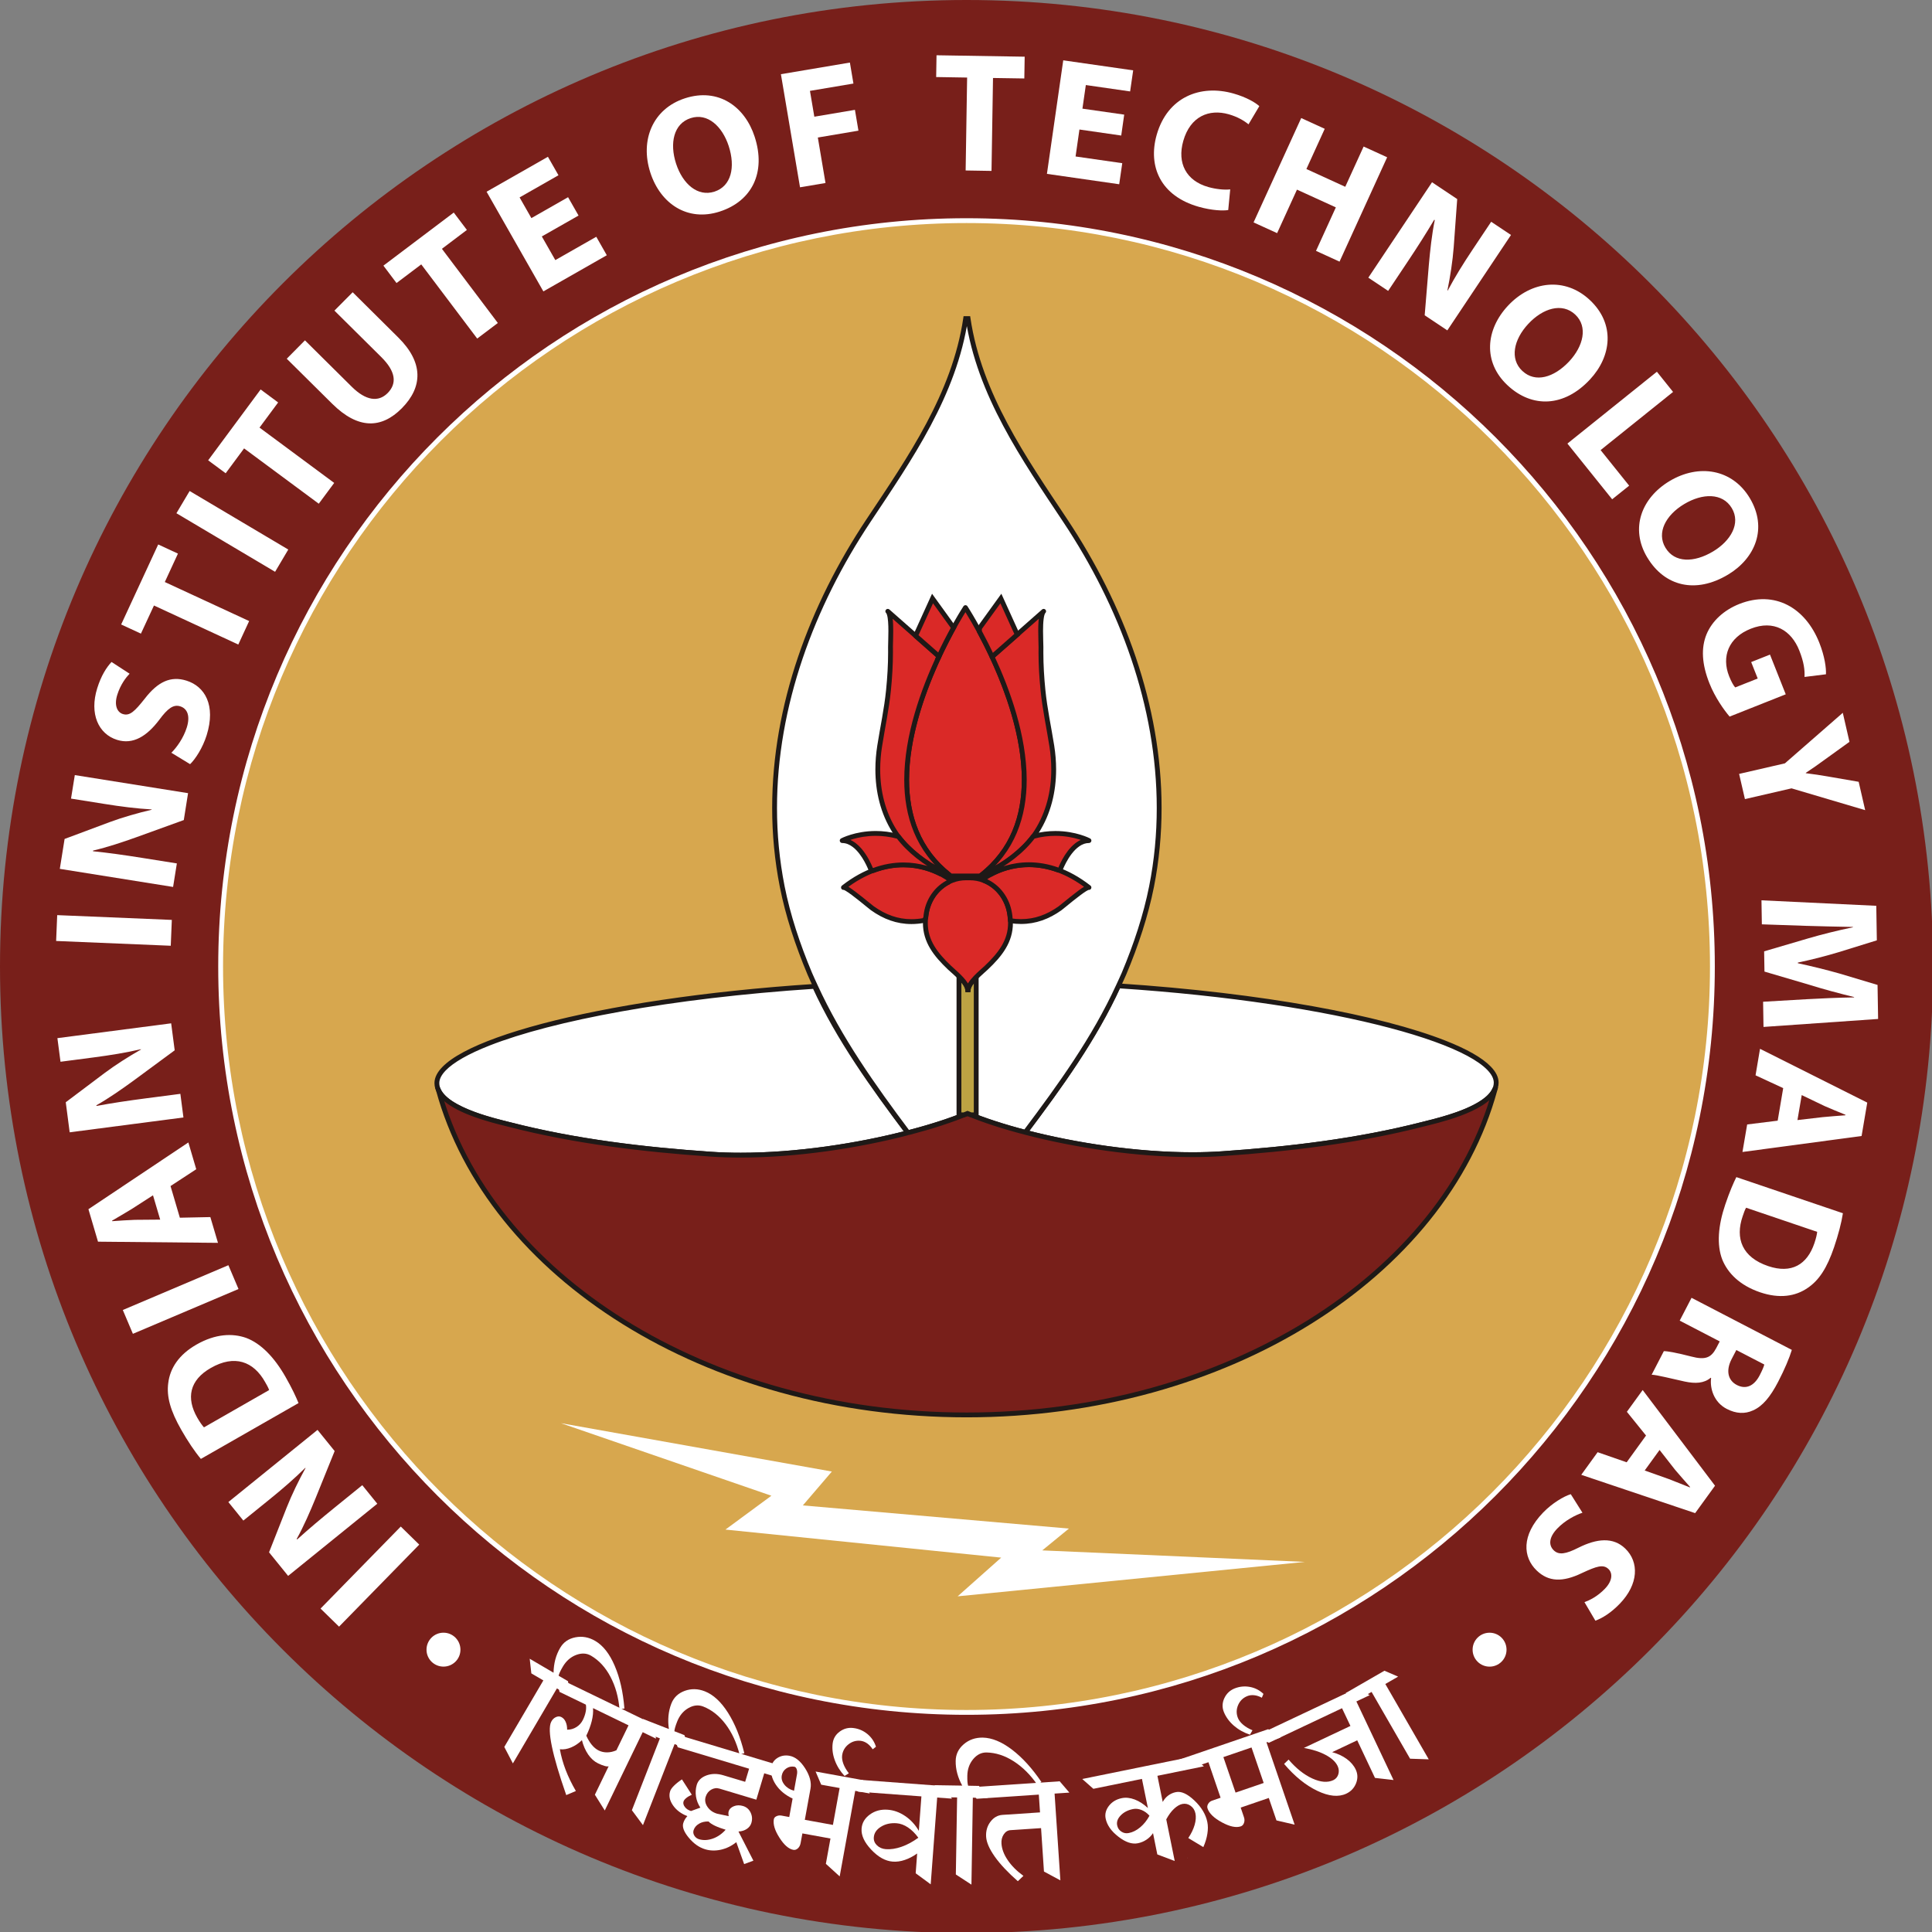 <?xml version="1.0" encoding="UTF-8"?>
<svg xmlns="http://www.w3.org/2000/svg" xmlns:xlink="http://www.w3.org/1999/xlink" width="297px" height="297px" viewBox="0 0 297 297" version="1.1">
<rect x="0" y="0" width="297" height="297" fill="#808080" stroke="none"/>
<g id="surface1">
<path style=" stroke:none;fill-rule:nonzero;fill:rgb(47.059%,12.157%,10.196%);fill-opacity:1;" d="M 297.164 148.582 C 297.164 230.637 230.637 297.164 148.578 297.164 C 66.52 297.164 0 230.637 0 148.582 C 0 66.52 66.52 0 148.578 0 C 230.637 0 297.164 66.52 297.164 148.578 "/>
<path style=" stroke:none;fill-rule:nonzero;fill:rgb(84.314%,65.49%,30.588%);fill-opacity:1;" d="M 263.242 148.582 C 263.242 211.906 211.906 263.242 148.582 263.242 C 85.258 263.242 33.922 211.906 33.922 148.582 C 33.922 85.258 85.258 33.918 148.582 33.918 C 211.906 33.918 263.242 85.258 263.242 148.582 "/>
<path style=" stroke:none;fill-rule:nonzero;fill:rgb(100%,100%,100%);fill-opacity:1;" d="M 263.242 148.582 L 262.871 148.582 C 262.871 180.141 250.078 208.715 229.398 229.398 C 208.715 250.078 180.141 262.871 148.582 262.871 C 117.02 262.871 88.449 250.078 67.766 229.398 C 47.082 208.715 34.293 180.141 34.289 148.582 C 34.293 117.02 47.082 88.449 67.766 67.766 C 88.449 47.082 117.02 34.289 148.582 34.289 C 180.141 34.289 208.715 47.082 229.398 67.766 C 250.078 88.449 262.871 117.016 262.871 148.582 L 263.613 148.582 C 263.613 85.051 212.113 33.547 148.582 33.547 C 85.051 33.547 33.547 85.051 33.547 148.582 C 33.547 212.113 85.051 263.613 148.582 263.613 C 212.113 263.613 263.613 212.113 263.613 148.582 L 263.242 148.582 "/>
<path style=" stroke:none;fill-rule:nonzero;fill:rgb(100%,100%,100%);fill-opacity:1;" d="M 49.277 247.281 L 61.609 234.672 L 64.449 237.449 L 52.121 250.059 L 49.277 247.281 "/>
<path style=" stroke:none;fill-rule:nonzero;fill:rgb(100%,100%,100%);fill-opacity:1;" d="M 58 231.164 L 44.293 242.258 L 41.359 238.633 L 44.082 231.723 C 44.867 229.738 45.934 227.562 46.965 225.684 L 46.934 225.641 C 45.27 227.289 43.473 228.852 41.398 230.527 L 37.41 233.754 L 35.105 230.906 L 48.812 219.812 L 51.445 223.066 L 48.527 230.277 C 47.703 232.293 46.695 234.625 45.613 236.574 L 45.68 236.656 C 47.43 235.07 49.328 233.469 51.566 231.656 L 55.691 228.312 L 58 231.164 "/>
<path style=" stroke:none;fill-rule:nonzero;fill:rgb(100%,100%,100%);fill-opacity:1;" d="M 30.879 224.273 C 29.922 223.133 28.859 221.539 27.875 219.816 C 26.199 216.883 25.586 214.707 25.863 212.617 C 26.137 210.348 27.473 208.262 30.199 206.699 C 33.129 205.023 35.758 204.934 37.844 205.672 C 40.102 206.52 42.156 208.633 43.871 211.629 C 44.898 213.422 45.523 214.781 45.891 215.691 L 30.879 224.273 M 41.371 213.691 C 41.27 213.359 40.988 212.859 40.75 212.449 C 38.969 209.281 36.062 208.199 32.406 210.293 C 29.109 212.176 28.609 214.93 30.324 217.934 C 30.754 218.68 31.117 219.168 31.355 219.422 L 41.371 213.691 "/>
<path style=" stroke:none;fill-rule:nonzero;fill:rgb(100%,100%,100%);fill-opacity:1;" d="M 18.879 201.383 L 35.109 194.496 L 36.664 198.156 L 20.43 205.043 L 18.879 201.383 "/>
<path style=" stroke:none;fill-rule:nonzero;fill:rgb(100%,100%,100%);fill-opacity:1;" d="M 27.648 187.195 L 32.336 187.098 L 33.508 191.059 L 15.066 190.879 L 13.594 185.887 L 28.957 175.625 L 30.168 179.742 L 26.215 182.328 L 27.648 187.195 M 23.52 183.75 L 20.246 185.859 C 19.32 186.434 18.129 187.109 17.223 187.652 L 17.25 187.727 C 18.316 187.652 19.68 187.555 20.734 187.52 L 24.625 187.488 L 23.52 183.75 "/>
<path style=" stroke:none;fill-rule:nonzero;fill:rgb(100%,100%,100%);fill-opacity:1;" d="M 28.195 171.785 L 10.711 174.066 L 10.109 169.445 L 16.043 164.98 C 17.754 163.699 19.797 162.406 21.664 161.344 L 21.66 161.293 C 19.383 161.824 17.031 162.207 14.383 162.555 L 9.301 163.219 L 8.824 159.59 L 26.312 157.312 L 26.855 161.461 L 20.594 166.074 C 18.836 167.359 16.758 168.816 14.816 169.914 L 14.832 170.016 C 17.148 169.582 19.605 169.211 22.461 168.84 L 27.727 168.152 L 28.199 171.785 "/>
<path style=" stroke:none;fill-rule:nonzero;fill:rgb(100%,100%,100%);fill-opacity:1;" d="M 8.793 140.68 L 26.414 141.414 L 26.25 145.387 L 8.629 144.652 L 8.793 140.68 "/>
<path style=" stroke:none;fill-rule:nonzero;fill:rgb(100%,100%,100%);fill-opacity:1;" d="M 26.609 136.348 L 9.195 133.566 L 9.93 128.969 L 16.887 126.371 C 18.883 125.629 21.219 124.969 23.309 124.48 L 23.32 124.43 C 20.984 124.297 18.621 124 15.984 123.574 L 10.918 122.766 L 11.5 119.152 L 28.91 121.93 L 28.254 126.066 L 20.941 128.711 C 18.891 129.445 16.48 130.254 14.309 130.754 L 14.293 130.859 C 16.641 131.098 19.102 131.441 21.941 131.895 L 27.188 132.73 L 26.609 136.348 "/>
<path style=" stroke:none;fill-rule:nonzero;fill:rgb(100%,100%,100%);fill-opacity:1;" d="M 26.344 115.719 C 27.18 114.887 28.207 113.453 28.715 111.832 C 29.262 110.082 28.824 108.934 27.703 108.582 C 26.68 108.258 25.805 108.863 24.473 110.668 C 22.598 113.148 20.473 114.512 18 113.738 C 15.129 112.84 13.715 109.734 14.949 105.793 C 15.551 103.867 16.355 102.613 17.145 101.762 L 19.922 103.566 C 19.395 104.113 18.539 105.191 18.027 106.809 C 17.512 108.461 18.039 109.5 18.883 109.766 C 19.961 110.105 20.723 109.328 22.258 107.398 C 24.289 104.766 26.27 103.879 28.668 104.633 C 31.488 105.516 33.211 108.41 31.766 113.031 C 31.164 114.953 30.043 116.688 29.223 117.473 L 26.344 115.719 "/>
<path style=" stroke:none;fill-rule:nonzero;fill:rgb(100%,100%,100%);fill-opacity:1;" d="M 23.668 93.082 L 21.664 97.406 L 18.625 96 L 24.32 83.699 L 27.355 85.105 L 25.336 89.473 L 38.301 95.473 L 36.633 99.082 L 23.668 93.082 "/>
<path style=" stroke:none;fill-rule:nonzero;fill:rgb(100%,100%,100%);fill-opacity:1;" d="M 29.152 75.48 L 44.316 84.48 L 42.289 87.902 L 27.121 78.898 L 29.152 75.48 "/>
<path style=" stroke:none;fill-rule:nonzero;fill:rgb(100%,100%,100%);fill-opacity:1;" d="M 37.523 68.93 L 34.691 72.754 L 32 70.762 L 40.066 59.871 L 42.758 61.867 L 39.895 65.734 L 51.375 74.238 L 49.004 77.434 L 37.523 68.93 "/>
<path style=" stroke:none;fill-rule:nonzero;fill:rgb(100%,100%,100%);fill-opacity:1;" d="M 46.879 52.32 L 54.074 59.453 C 56.246 61.605 58.172 61.855 59.59 60.426 C 61.062 58.941 60.836 57.09 58.602 54.879 L 51.41 47.75 L 54.215 44.926 L 61.234 51.891 C 65.102 55.719 65.012 59.492 61.766 62.766 C 58.633 65.922 55.047 66.016 51.07 62.07 L 44.082 55.148 L 46.879 52.32 "/>
<path style=" stroke:none;fill-rule:nonzero;fill:rgb(100%,100%,100%);fill-opacity:1;" d="M 64.758 40.645 L 60.957 43.512 L 58.941 40.836 L 69.754 32.676 L 71.773 35.348 L 67.934 38.25 L 76.531 49.652 L 73.359 52.047 L 64.758 40.645 "/>
<path style=" stroke:none;fill-rule:nonzero;fill:rgb(100%,100%,100%);fill-opacity:1;" d="M 88.938 33.137 L 83.293 36.348 L 85.367 39.984 L 91.664 36.398 L 93.281 39.238 L 83.531 44.797 L 74.801 29.473 L 84.23 24.102 L 85.852 26.941 L 79.875 30.348 L 81.688 33.531 L 87.328 30.316 L 88.938 33.137 "/>
<path style=" stroke:none;fill-rule:nonzero;fill:rgb(100%,100%,100%);fill-opacity:1;" d="M 110.648 32.52 C 105.691 34.129 101.535 31.328 99.98 26.551 C 98.348 21.523 100.363 16.715 105.289 15.113 C 110.438 13.441 114.504 16.383 116.008 21.012 C 117.805 26.535 115.57 30.922 110.668 32.512 L 110.648 32.52 M 109.84 29.457 C 112.402 28.621 113.086 25.727 112.02 22.445 C 111.039 19.434 108.781 17.309 106.168 18.16 C 103.551 19.004 102.914 22.023 103.93 25.156 C 104.961 28.316 107.277 30.285 109.816 29.461 L 109.836 29.457 L 109.84 29.457 "/>
<path style=" stroke:none;fill-rule:nonzero;fill:rgb(100%,100%,100%);fill-opacity:1;" d="M 120.047 11.406 L 130.652 9.617 L 131.195 12.844 L 124.512 13.969 L 125.184 17.941 L 131.426 16.887 L 131.965 20.086 L 125.723 21.141 L 126.902 28.133 L 122.984 28.793 L 120.047 11.406 "/>
<path style=" stroke:none;fill-rule:nonzero;fill:rgb(100%,100%,100%);fill-opacity:1;" d="M 148.672 11.922 L 143.914 11.844 L 143.969 8.496 L 157.52 8.715 L 157.465 12.062 L 152.652 11.988 L 152.422 26.273 L 148.445 26.207 L 148.672 11.922 "/>
<path style=" stroke:none;fill-rule:nonzero;fill:rgb(100%,100%,100%);fill-opacity:1;" d="M 172.363 20.836 L 165.938 19.91 L 165.344 24.055 L 172.52 25.086 L 172.051 28.324 L 160.941 26.727 L 163.449 9.273 L 174.199 10.816 L 173.73 14.055 L 166.922 13.074 L 166.398 16.703 L 172.82 17.621 L 172.363 20.836 "/>
<path style=" stroke:none;fill-rule:nonzero;fill:rgb(100%,100%,100%);fill-opacity:1;" d="M 188.812 32.289 C 188.043 32.422 186.316 32.367 184.277 31.789 C 178.414 30.125 176.438 25.59 177.812 20.734 C 179.461 14.945 184.496 12.918 189.629 14.379 C 191.617 14.945 193.016 15.777 193.59 16.32 L 191.93 19.113 C 191.266 18.57 190.27 17.961 188.887 17.566 C 185.871 16.711 182.98 17.871 181.898 21.676 C 180.934 25.074 182.34 27.785 185.738 28.75 C 186.922 29.086 188.246 29.219 189.117 29.113 L 188.812 32.289 "/>
<path style=" stroke:none;fill-rule:nonzero;fill:rgb(100%,100%,100%);fill-opacity:1;" d="M 203.648 19.801 L 200.828 25.984 L 206.801 28.715 L 209.625 22.527 L 213.242 24.176 L 205.922 40.219 L 202.305 38.566 L 205.355 31.879 L 199.379 29.152 L 196.328 35.84 L 192.707 34.191 L 200.031 18.148 L 203.648 19.801 "/>
<path style=" stroke:none;fill-rule:nonzero;fill:rgb(100%,100%,100%);fill-opacity:1;" d="M 210.348 42.684 L 220.141 28.016 L 224.012 30.602 L 223.473 38.012 C 223.309 40.137 222.938 42.531 222.508 44.637 L 222.555 44.668 C 223.652 42.598 224.906 40.574 226.387 38.355 L 229.234 34.09 L 232.281 36.121 L 222.492 50.789 L 219.012 48.469 L 219.652 40.715 C 219.844 38.547 220.113 36.02 220.562 33.836 L 220.477 33.781 C 219.277 35.809 217.941 37.91 216.344 40.301 L 213.395 44.719 L 210.348 42.684 "/>
<path style=" stroke:none;fill-rule:nonzero;fill:rgb(100%,100%,100%);fill-opacity:1;" d="M 231.746 59.227 C 227.941 55.672 228.379 50.676 231.809 47.004 C 235.414 43.141 240.594 42.574 244.387 46.109 C 248.344 49.805 247.734 54.789 244.414 58.344 C 240.453 62.59 235.535 62.758 231.766 59.246 L 231.75 59.227 M 234.043 57.039 C 236.012 58.875 238.867 58.07 241.23 55.551 C 243.387 53.234 244.156 50.23 242.148 48.352 C 240.141 46.48 237.191 47.375 234.941 49.785 C 232.672 52.215 232.07 55.195 234.02 57.02 L 234.043 57.039 "/>
<path style=" stroke:none;fill-rule:nonzero;fill:rgb(100%,100%,100%);fill-opacity:1;" d="M 254.707 57.145 L 257.195 60.25 L 246.055 69.191 L 250.445 74.66 L 247.832 76.754 L 240.953 68.188 L 254.707 57.145 "/>
<path style=" stroke:none;fill-rule:nonzero;fill:rgb(100%,100%,100%);fill-opacity:1;" d="M 253.223 85.691 C 250.547 81.227 252.344 76.547 256.645 73.961 C 261.18 71.242 266.316 72.121 268.984 76.562 C 271.773 81.207 269.82 85.828 265.648 88.332 C 260.668 91.324 255.895 90.133 253.242 85.715 L 253.223 85.691 M 256.035 84.215 C 257.422 86.527 260.391 86.543 263.355 84.766 C 266.066 83.137 267.633 80.457 266.219 78.105 C 264.805 75.746 261.719 75.797 258.895 77.496 C 256.047 79.203 254.645 81.906 256.02 84.195 L 256.031 84.219 L 256.035 84.215 "/>
<path style=" stroke:none;fill-rule:nonzero;fill:rgb(100%,100%,100%);fill-opacity:1;" d="M 265.887 110.16 C 265.043 109.172 263.648 107.223 262.789 105.055 C 261.598 102.062 261.492 99.602 262.332 97.523 C 263.18 95.473 264.988 93.793 267.395 92.84 C 272.852 90.699 277.539 93.43 279.676 98.801 C 280.516 100.918 280.746 102.711 280.699 103.656 L 277.402 104.066 C 277.457 103.004 277.312 101.793 276.598 99.996 C 275.375 96.906 272.688 95.242 269.137 96.652 C 265.73 98.004 264.609 100.926 265.816 103.965 C 266.145 104.793 266.512 105.434 266.75 105.676 L 270.207 104.305 L 269.203 101.777 L 272.094 100.629 L 274.516 106.734 L 265.887 110.16 "/>
<path style=" stroke:none;fill-rule:nonzero;fill:rgb(100%,100%,100%);fill-opacity:1;" d="M 267.352 118.969 L 274.387 117.348 L 283.285 109.578 L 284.312 114.039 L 280.582 116.727 C 279.457 117.547 278.629 118.141 277.598 118.809 L 277.609 118.863 C 278.77 118.996 279.852 119.172 281.199 119.402 L 285.727 120.184 L 286.727 124.543 L 275.406 121.191 L 268.242 122.844 L 267.348 118.969 "/>
<path style=" stroke:none;fill-rule:nonzero;fill:rgb(100%,100%,100%);fill-opacity:1;" d="M 277.781 153.602 C 279.898 153.488 282.434 153.363 285.023 153.328 L 285.023 153.273 C 282.766 152.73 280.242 152.043 278.164 151.395 L 271.246 149.359 L 271.195 146.246 L 277.969 144.254 C 280.055 143.645 282.527 143.027 284.848 142.547 L 284.848 142.496 C 282.469 142.453 279.746 142.395 277.543 142.324 L 270.844 142.094 L 270.785 138.402 L 288.434 139.246 L 288.52 144.555 L 282.637 146.379 C 280.629 146.984 278.441 147.543 276.379 147.973 L 276.379 148.074 C 278.43 148.512 280.738 149.078 282.742 149.648 L 288.629 151.41 L 288.715 156.641 L 271.098 157.867 L 271.035 153.996 L 277.781 153.602 "/>
<path style=" stroke:none;fill-rule:nonzero;fill:rgb(100%,100%,100%);fill-opacity:1;" d="M 274.125 167.273 L 269.875 165.305 L 270.562 161.23 L 287.047 169.5 L 286.176 174.633 L 267.863 177.09 L 268.586 172.859 L 273.277 172.277 L 274.125 167.273 M 276.316 172.184 L 280.191 171.734 C 281.27 171.621 282.637 171.535 283.688 171.449 L 283.699 171.371 C 282.707 170.965 281.441 170.457 280.48 170.027 L 276.973 168.344 L 276.316 172.184 "/>
<path style=" stroke:none;fill-rule:nonzero;fill:rgb(100%,100%,100%);fill-opacity:1;" d="M 283.305 186.508 C 283.082 187.977 282.59 189.828 281.953 191.711 C 280.867 194.91 279.641 196.812 277.887 197.988 C 276.012 199.289 273.559 199.668 270.586 198.664 C 267.391 197.578 265.582 195.664 264.754 193.617 C 263.891 191.363 264.113 188.422 265.223 185.156 C 265.887 183.195 266.488 181.824 266.922 180.953 L 283.305 186.508 M 268.422 185.66 C 268.238 185.957 268.051 186.504 267.902 186.949 C 266.707 190.387 267.824 193.281 271.816 194.633 C 275.41 195.848 277.809 194.395 278.918 191.125 C 279.195 190.309 279.316 189.715 279.348 189.367 L 268.422 185.66 "/>
<path style=" stroke:none;fill-rule:nonzero;fill:rgb(100%,100%,100%);fill-opacity:1;" d="M 275.453 207.516 C 275.074 208.758 274.344 210.504 273.355 212.406 C 272.148 214.734 270.957 216.176 269.477 216.82 C 268.238 217.387 266.879 217.332 265.441 216.582 C 263.465 215.562 262.832 213.43 263.043 211.832 L 262.977 211.797 C 261.969 212.656 260.629 212.73 258.984 212.379 C 256.941 211.934 254.66 211.344 253.902 211.332 L 255.777 207.707 C 256.34 207.703 257.824 207.973 259.98 208.531 C 262.184 209.113 263.043 208.703 263.824 207.254 L 264.367 206.211 L 258.215 203.016 L 260.035 199.508 L 275.453 207.516 M 266.922 207.535 L 266.195 208.93 C 265.285 210.691 265.625 212.195 266.996 212.91 C 268.41 213.641 269.66 213.055 270.508 211.426 C 270.949 210.566 271.156 210.055 271.219 209.762 L 266.922 207.535 "/>
<path style=" stroke:none;fill-rule:nonzero;fill:rgb(100%,100%,100%);fill-opacity:1;" d="M 253.039 220.68 L 250.094 217.031 L 252.523 213.684 L 263.645 228.395 L 260.59 232.609 L 243.082 226.719 L 245.598 223.242 L 250.062 224.793 L 253.039 220.68 M 252.832 226.055 L 256.508 227.359 C 257.523 227.742 258.789 228.27 259.77 228.652 L 259.812 228.59 C 259.105 227.785 258.199 226.77 257.52 225.965 L 255.121 222.898 L 252.832 226.055 "/>
<path style=" stroke:none;fill-rule:nonzero;fill:rgb(100%,100%,100%);fill-opacity:1;" d="M 243.266 232.547 C 242.137 232.918 240.578 233.746 239.402 234.969 C 238.133 236.285 238.008 237.512 238.855 238.328 C 239.625 239.074 240.68 238.922 242.676 237.91 C 245.465 236.52 247.973 236.25 249.84 238.051 C 252.008 240.137 251.887 243.543 249.016 246.52 C 247.621 247.969 246.34 248.734 245.254 249.145 L 243.574 246.293 C 244.293 246.035 245.539 245.457 246.715 244.234 C 247.918 242.988 247.914 241.824 247.27 241.207 C 246.461 240.426 245.434 240.777 243.195 241.816 C 240.203 243.266 238.035 243.172 236.23 241.43 C 234.098 239.379 233.852 236.016 237.211 232.527 C 238.605 231.082 240.383 230.027 241.469 229.695 L 243.266 232.547 "/>
<path style=" stroke:none;fill-rule:nonzero;fill:rgb(100%,100%,100%);fill-opacity:1;" d="M 231.594 253.602 C 231.594 255.039 230.43 256.207 228.988 256.207 C 227.543 256.207 226.379 255.039 226.379 253.602 C 226.379 252.16 227.543 250.992 228.988 250.992 C 230.43 250.992 231.594 252.16 231.594 253.602 "/>
<path style=" stroke:none;fill-rule:nonzero;fill:rgb(100%,100%,100%);fill-opacity:1;" d="M 70.781 253.602 C 70.781 255.039 69.617 256.203 68.176 256.203 C 66.734 256.203 65.566 255.039 65.566 253.602 C 65.566 252.16 66.734 250.988 68.176 250.988 C 69.617 250.988 70.781 252.16 70.781 253.602 "/>
<path style=" stroke:none;fill-rule:nonzero;fill:rgb(100%,100%,100%);fill-opacity:1;" d="M 86.23 218.781 L 127.879 226.215 L 123.418 231.422 L 164.32 234.984 L 160.223 238.336 L 200.59 240.105 L 147.215 245.398 L 153.91 239.449 L 111.52 235.137 L 118.582 229.934 L 86.23 218.781 "/>
<path style=" stroke:none;fill-rule:nonzero;fill:rgb(100%,100%,100%);fill-opacity:1;" d="M 81.43 254.992 L 85.094 257.141 C 85.105 256.441 85.195 255.773 85.363 255.125 C 85.531 254.488 85.781 253.887 86.109 253.324 C 86.621 252.445 87.402 251.906 88.453 251.699 C 89.504 251.496 90.52 251.676 91.504 252.254 C 92.711 252.961 93.711 254.234 94.496 256.078 C 95.289 257.914 95.785 260.105 95.988 262.648 L 95.234 262.738 C 95.074 260.879 94.613 259.227 93.848 257.777 C 93.086 256.328 92.09 255.246 90.863 254.527 C 90.18 254.129 89.414 254.09 88.562 254.41 C 87.711 254.734 87.031 255.34 86.52 256.211 C 86.148 256.84 85.938 257.301 85.875 257.605 L 87.32 258.445 L 87.586 260.707 L 85.613 259.551 L 78.844 271.082 L 77.523 268.551 L 83.527 258.324 L 81.68 257.242 L 81.43 254.992 "/>
<path style=" stroke:none;fill-rule:nonzero;fill:rgb(100%,100%,100%);fill-opacity:1;" d="M 91.449 275.895 L 93.562 271.527 C 93.41 271.566 93.199 271.551 92.922 271.465 C 92.648 271.391 92.316 271.258 91.934 271.074 C 91.355 270.793 90.852 270.34 90.422 269.719 C 89.996 269.094 89.672 268.359 89.457 267.512 C 88.945 268.008 88.391 268.379 87.793 268.629 C 87.195 268.879 86.621 268.973 86.066 268.906 C 86.438 271.02 87.262 273.16 88.527 275.324 L 87.047 275.953 C 84.879 269.734 84.105 265.988 84.723 264.711 C 84.891 264.363 85.125 264.121 85.434 263.977 C 85.738 263.832 86.02 263.82 86.277 263.949 C 86.566 264.09 86.793 264.328 86.949 264.676 C 87.109 265.023 87.188 265.434 87.184 265.902 C 87.703 265.906 88.176 265.77 88.613 265.496 C 89.051 265.223 89.383 264.848 89.617 264.375 C 89.82 263.953 89.961 263.547 90.035 263.156 C 90.117 262.762 90.125 262.395 90.066 262.051 L 86.008 260.086 L 85.566 257.852 L 100.418 265.047 L 100.852 267.281 L 98.801 266.281 L 92.969 278.32 L 91.449 275.898 M 90.969 264.57 C 90.789 265.289 90.512 266.039 90.129 266.824 C 90.375 267.375 90.664 267.844 90.988 268.242 C 91.316 268.633 91.668 268.922 92.047 269.105 C 92.445 269.301 92.887 269.395 93.359 269.387 C 93.832 269.379 94.297 269.27 94.758 269.066 L 96.621 265.23 L 91.164 262.582 C 91.211 263.191 91.145 263.852 90.969 264.57 "/>
<path style=" stroke:none;fill-rule:nonzero;fill:rgb(100%,100%,100%);fill-opacity:1;" d="M 98.84 264.246 L 102.828 265.801 C 102.723 265.117 102.703 264.438 102.762 263.781 C 102.824 263.125 102.969 262.492 103.203 261.891 C 103.57 260.953 104.254 260.297 105.258 259.93 C 106.258 259.566 107.289 259.586 108.348 260 C 109.652 260.512 110.84 261.605 111.91 263.289 C 112.98 264.977 113.82 267.051 114.422 269.516 L 113.695 269.719 C 113.242 267.922 112.531 266.367 111.547 265.062 C 110.566 263.762 109.418 262.852 108.098 262.336 C 107.359 262.051 106.602 262.129 105.816 262.582 C 105.031 263.035 104.457 263.73 104.09 264.672 C 103.824 265.348 103.688 265.836 103.672 266.137 L 105.219 266.738 L 105.828 268.945 L 103.703 268.113 L 98.84 280.574 L 97.137 278.277 L 101.445 267.238 L 99.441 266.453 L 98.84 264.246 "/>
<path style=" stroke:none;fill-rule:nonzero;fill:rgb(100%,100%,100%);fill-opacity:1;" d="M 119.316 271.238 L 120.098 273.383 L 117.484 272.602 L 116.266 276.66 L 110.602 274.957 C 110.156 274.824 109.727 274.883 109.316 275.125 C 108.902 275.371 108.625 275.742 108.477 276.223 C 108.32 276.746 108.414 277.262 108.758 277.766 C 109.102 278.273 109.594 278.621 110.234 278.812 L 112.02 279.191 C 111.992 279.059 111.984 278.926 111.977 278.797 C 111.973 278.668 111.984 278.559 112.016 278.465 C 112.125 278.09 112.398 277.828 112.824 277.66 C 113.258 277.488 113.723 277.484 114.227 277.633 C 114.754 277.793 115.137 278.121 115.387 278.633 C 115.633 279.145 115.676 279.676 115.504 280.242 C 115.395 280.609 115.16 280.914 114.805 281.156 C 114.441 281.398 114.02 281.527 113.523 281.551 L 115.816 286.035 L 114.395 286.559 L 113.188 283.191 C 112.465 283.777 111.676 284.156 110.824 284.348 C 109.969 284.535 109.168 284.512 108.41 284.285 C 107.48 284.008 106.641 283.414 105.895 282.52 C 105.141 281.617 104.852 280.867 105.035 280.266 C 105.098 280.055 105.184 279.859 105.293 279.68 C 105.398 279.5 105.523 279.34 105.668 279.188 C 104.703 278.82 103.965 278.262 103.457 277.527 C 102.949 276.793 102.797 276.074 103.012 275.375 C 103.086 275.125 103.285 274.836 103.602 274.52 C 103.918 274.203 104.328 273.875 104.832 273.539 L 106.348 275.898 C 106.004 276.051 105.719 276.219 105.492 276.406 C 105.266 276.59 105.129 276.77 105.074 276.945 C 104.992 277.215 105.066 277.5 105.285 277.781 C 105.5 278.074 105.82 278.277 106.227 278.402 L 107.664 277.883 C 107.312 277.352 107.09 276.781 106.992 276.172 C 106.902 275.562 106.938 274.965 107.109 274.383 C 107.316 273.703 107.82 273.219 108.613 272.926 C 109.41 272.637 110.273 272.629 111.203 272.91 L 114.551 273.914 L 115.156 271.898 L 104.184 268.602 L 103.402 266.449 L 119.312 271.234 M 106.738 282.184 C 106.902 282.457 107.145 282.641 107.469 282.742 C 108.133 282.934 108.832 282.902 109.574 282.641 C 110.312 282.383 110.977 281.926 111.551 281.277 C 110.211 280.875 109.336 280.453 108.922 280.012 C 108.359 279.992 107.863 280.109 107.441 280.363 C 107.023 280.613 106.75 280.949 106.617 281.371 C 106.539 281.645 106.574 281.918 106.738 282.184 "/>
<path style=" stroke:none;fill-rule:nonzero;fill:rgb(100%,100%,100%);fill-opacity:1;" d="M 125.379 272.332 L 132.691 273.66 L 133.707 275.707 L 131.469 275.301 L 129.082 288.453 L 126.957 286.52 L 127.664 282.629 L 123.348 281.844 L 123.074 283.34 C 123.012 283.68 122.867 283.945 122.652 284.145 C 122.43 284.34 122.203 284.414 121.961 284.371 C 121.246 284.246 120.527 283.617 119.82 282.5 C 119.105 281.383 118.82 280.438 118.961 279.66 C 119 279.461 119.129 279.309 119.367 279.199 C 119.602 279.086 119.855 279.055 120.137 279.105 L 121.328 279.324 L 121.844 276.488 C 120.711 275.949 119.84 275.227 119.242 274.316 C 118.641 273.398 118.422 272.492 118.59 271.57 C 118.695 270.992 119.02 270.543 119.559 270.215 C 120.098 269.895 120.699 269.789 121.355 269.91 C 122.25 270.07 123.059 270.719 123.777 271.848 C 124.492 272.977 124.766 274.016 124.594 274.973 L 123.723 279.754 L 128.043 280.539 L 129.074 274.867 L 126.242 274.355 L 125.379 272.332 M 120.586 274.355 C 120.941 274.801 121.434 275.113 122.062 275.289 L 122.52 272.746 C 122.57 272.473 122.555 272.215 122.477 271.98 C 122.395 271.754 122.273 271.621 122.113 271.594 C 121.66 271.512 121.242 271.602 120.867 271.863 C 120.492 272.125 120.266 272.484 120.18 272.938 C 120.09 273.441 120.227 273.91 120.586 274.355 "/>
<path style=" stroke:none;fill-rule:nonzero;fill:rgb(100%,100%,100%);fill-opacity:1;" d="M 129.082 266.195 C 129.715 265.73 130.418 265.543 131.203 265.645 C 132.004 265.746 132.719 266.051 133.344 266.566 C 133.973 267.086 134.414 267.738 134.66 268.52 L 134.156 268.914 C 133.914 268.539 133.633 268.242 133.316 268.012 C 133 267.789 132.672 267.66 132.332 267.613 C 131.633 267.527 130.996 267.707 130.438 268.145 C 129.871 268.59 129.547 269.16 129.457 269.863 C 129.41 270.25 129.477 270.676 129.648 271.148 C 129.824 271.617 130.105 272.105 130.488 272.602 L 129.828 273.012 C 129.148 272.273 128.645 271.465 128.328 270.586 C 128.004 269.711 127.898 268.848 128.004 268.004 C 128.098 267.258 128.457 266.656 129.082 266.195 "/>
<path style=" stroke:none;fill-rule:nonzero;fill:rgb(100%,100%,100%);fill-opacity:1;" d="M 145.113 274.574 L 146.34 276.5 L 144.07 276.332 L 143.074 289.672 L 140.766 287.973 L 140.992 284.93 C 140.371 285.375 139.738 285.703 139.09 285.922 C 138.445 286.141 137.828 286.227 137.242 286.18 C 136.113 286.098 135.016 285.488 133.941 284.352 C 132.867 283.215 132.371 282.133 132.449 281.102 C 132.512 280.234 132.934 279.512 133.719 278.941 C 134.504 278.367 135.422 278.125 136.469 278.203 C 137.398 278.27 138.285 278.594 139.137 279.164 C 139.984 279.734 140.691 280.496 141.25 281.453 L 141.645 276.152 L 131.926 275.43 L 130.699 273.5 L 145.113 274.574 M 134.812 283.68 C 135.172 284.027 135.625 284.223 136.172 284.266 C 136.918 284.324 137.723 284.199 138.59 283.898 C 139.453 283.598 140.312 283.133 141.172 282.508 C 140.695 281.848 140.164 281.32 139.586 280.93 C 139.004 280.543 138.422 280.328 137.836 280.281 C 136.91 280.215 136.105 280.395 135.426 280.82 C 134.742 281.246 134.375 281.789 134.328 282.457 C 134.293 282.922 134.453 283.324 134.812 283.68 "/>
<path style=" stroke:none;fill-rule:nonzero;fill:rgb(100%,100%,100%);fill-opacity:1;" d="M 143.648 274.43 L 147.922 274.496 C 147.582 273.887 147.328 273.262 147.156 272.621 C 146.984 271.98 146.902 271.34 146.914 270.691 C 146.93 269.68 147.344 268.828 148.156 268.133 C 148.965 267.441 149.941 267.102 151.078 267.117 C 152.48 267.145 153.973 267.754 155.566 268.965 C 157.156 270.176 158.664 271.832 160.094 273.938 L 159.477 274.383 C 158.426 272.852 157.211 271.645 155.844 270.762 C 154.465 269.879 153.074 269.43 151.648 269.402 C 150.863 269.395 150.18 269.734 149.598 270.434 C 149.016 271.137 148.719 271.984 148.703 272.996 C 148.691 273.723 148.73 274.23 148.828 274.512 L 150.492 274.543 L 151.836 276.395 L 149.551 276.352 L 149.336 289.719 L 146.938 288.156 L 147.133 276.312 L 144.977 276.281 L 143.648 274.43 "/>
<path style=" stroke:none;fill-rule:nonzero;fill:rgb(100%,100%,100%);fill-opacity:1;" d="M 162.902 273.832 L 164.391 275.57 L 162.117 275.723 L 163.008 289.062 L 160.484 287.703 L 160.039 281.031 L 155.34 281.344 C 154.91 281.371 154.566 281.594 154.301 281.992 C 154.031 282.398 153.914 282.871 153.953 283.418 C 154.008 284.246 154.332 285.098 154.918 285.957 C 155.5 286.82 156.305 287.629 157.328 288.371 L 156.469 289.191 C 154.965 287.871 153.785 286.621 152.941 285.441 C 152.102 284.254 151.648 283.227 151.594 282.363 C 151.539 281.492 151.754 280.727 152.25 280.062 C 152.742 279.402 153.363 279.047 154.113 278.996 L 159.879 278.613 L 159.695 275.879 L 150.137 276.52 L 148.656 274.785 L 162.902 273.832 "/>
<path style=" stroke:none;fill-rule:nonzero;fill:rgb(100%,100%,100%);fill-opacity:1;" d="M 183.363 270.023 L 185.066 271.531 L 177.926 272.988 L 178.742 277.008 C 178.957 276.613 179.234 276.281 179.59 276.016 C 179.938 275.758 180.332 275.582 180.773 275.496 C 181.586 275.328 182.535 275.758 183.621 276.793 C 184.703 277.824 185.363 278.926 185.598 280.098 C 185.711 280.637 185.711 281.234 185.605 281.898 C 185.5 282.562 185.297 283.246 184.984 283.949 L 182.672 282.555 C 183.137 281.863 183.457 281.191 183.648 280.531 C 183.836 279.875 183.879 279.285 183.77 278.77 C 183.668 278.273 183.426 277.887 183.031 277.602 C 182.645 277.32 182.219 277.227 181.762 277.316 C 181.34 277.402 180.914 277.652 180.48 278.062 C 180.043 278.469 179.648 279.012 179.285 279.684 L 180.586 286.086 L 177.91 285.074 L 177.25 281.801 C 176.977 282.211 176.641 282.543 176.238 282.809 C 175.836 283.078 175.402 283.258 174.926 283.355 C 174.031 283.539 173.031 283.207 171.93 282.352 C 170.828 281.504 170.176 280.57 169.969 279.559 C 169.824 278.867 170 278.211 170.48 277.594 C 170.969 276.98 171.613 276.594 172.434 276.426 C 173.066 276.293 173.738 276.367 174.441 276.633 C 175.152 276.906 175.82 277.344 176.461 277.941 L 175.547 273.465 L 168.078 274.988 L 166.371 273.48 L 183.359 270.023 M 172.387 281.57 C 172.73 281.801 173.109 281.871 173.531 281.785 C 174.145 281.664 174.727 281.371 175.281 280.902 C 175.84 280.438 176.312 279.848 176.703 279.125 C 176.352 278.723 175.949 278.43 175.488 278.246 C 175.023 278.062 174.59 278.012 174.172 278.102 C 173.398 278.258 172.77 278.574 172.293 279.066 C 171.812 279.559 171.629 280.066 171.738 280.602 C 171.824 281.02 172.035 281.34 172.387 281.57 "/>
<path style=" stroke:none;fill-rule:nonzero;fill:rgb(100%,100%,100%);fill-opacity:1;" d="M 182.477 285.59 L 182.504 285.586 L 182.516 285.617 L 182.484 285.617 L 182.477 285.59 "/>
<path style=" stroke:none;fill-rule:nonzero;fill:rgb(100%,100%,100%);fill-opacity:1;" d="M 194.957 265.82 L 196.84 267.113 L 194.691 267.844 L 199.02 280.496 L 196.227 279.848 L 195.047 276.395 L 190.727 277.875 L 191.215 279.312 C 191.332 279.637 191.34 279.938 191.238 280.223 C 191.145 280.5 190.977 280.676 190.75 280.758 C 190.02 281.008 189.047 280.801 187.84 280.145 C 186.625 279.488 185.891 278.777 185.633 278.012 C 185.551 277.781 185.582 277.543 185.727 277.301 C 185.867 277.059 186.074 276.895 186.344 276.805 L 187.637 276.359 L 185.77 270.898 L 182.746 271.938 L 180.859 270.645 L 194.957 265.82 M 189.938 275.57 L 194.262 274.09 L 192.391 268.633 L 188.066 270.113 L 189.938 275.57 "/>
<path style=" stroke:none;fill-rule:nonzero;fill:rgb(100%,100%,100%);fill-opacity:1;" d="M 188.211 261.062 C 188.535 260.355 189.066 259.852 189.801 259.555 C 190.551 259.258 191.332 259.18 192.133 259.324 C 192.93 259.469 193.629 259.828 194.227 260.395 L 193.977 260.988 C 193.586 260.77 193.195 260.645 192.809 260.602 C 192.418 260.562 192.062 260.605 191.742 260.734 C 191.082 261 190.613 261.461 190.328 262.121 C 190.047 262.785 190.039 263.441 190.301 264.102 C 190.449 264.457 190.711 264.801 191.094 265.129 C 191.473 265.457 191.957 265.742 192.539 265.988 L 192.152 266.668 C 191.199 266.352 190.375 265.887 189.668 265.273 C 188.969 264.66 188.457 263.965 188.137 263.172 C 187.859 262.477 187.883 261.773 188.207 261.062 "/>
<path style=" stroke:none;fill-rule:nonzero;fill:rgb(100%,100%,100%);fill-opacity:1;" d="M 208.555 259.535 L 210.566 260.586 L 208.512 261.559 L 214.223 273.637 L 211.371 273.312 L 208.641 267.531 L 204.789 269.355 C 205.637 269.582 206.379 269.926 207.016 270.391 C 207.648 270.859 208.117 271.402 208.41 272.023 C 208.73 272.703 208.75 273.402 208.465 274.133 C 208.176 274.859 207.676 275.395 206.965 275.73 C 205.77 276.293 204.281 276.148 202.504 275.297 C 200.719 274.445 199.016 273.066 197.402 271.16 L 198.09 270.496 C 199.238 271.84 200.453 272.809 201.73 273.398 C 203.008 273.98 204.086 274.07 204.969 273.656 C 205.352 273.469 205.609 273.172 205.738 272.75 C 205.863 272.328 205.824 271.91 205.629 271.484 C 205.324 270.844 204.715 270.277 203.797 269.785 C 202.883 269.293 201.766 268.938 200.445 268.703 L 207.598 265.324 L 206.305 262.598 L 195.059 267.914 L 193.043 266.859 L 208.555 259.535 "/>
<path style=" stroke:none;fill-rule:nonzero;fill:rgb(100%,100%,100%);fill-opacity:1;" d="M 212.824 256.836 L 214.93 257.742 L 212.961 258.875 L 219.637 270.457 L 216.766 270.359 L 210.848 260.094 L 208.973 261.172 L 206.867 260.27 L 212.824 256.836 "/>
<path style=" stroke:none;fill-rule:nonzero;fill:rgb(100%,100%,100%);fill-opacity:1;" d="M 171.938 151.547 C 168.203 159.699 162.996 166.898 157.609 174.066 C 166.773 176.461 178.387 178.016 187.934 177.352 C 198.23 176.637 208.672 175.402 218.695 172.836 C 221.039 172.234 230.004 170.277 230.004 166.43 C 230.004 160.629 205.941 153.789 171.938 151.547 M 67.156 166.504 C 67.156 170.352 76.121 172.312 78.465 172.91 C 88.492 175.477 98.93 176.715 109.23 177.426 C 118.777 178.09 130.387 176.535 139.551 174.141 C 134.168 166.973 128.961 159.773 125.227 151.625 C 91.223 153.867 67.156 160.703 67.156 166.504 "/>
<path style=" stroke:none;fill-rule:nonzero;fill:rgb(11.765%,9.804%,9.02%);fill-opacity:1;" d="M 171.938 151.547 L 171.598 151.395 C 167.887 159.5 162.695 166.676 157.312 173.844 L 156.98 174.285 L 157.516 174.426 C 165.27 176.449 174.75 177.875 183.289 177.875 C 184.883 177.875 186.445 177.828 187.957 177.719 C 198.27 177.008 208.734 175.77 218.789 173.195 C 219.949 172.898 222.801 172.254 225.367 171.191 C 226.656 170.66 227.883 170.027 228.805 169.254 C 229.727 168.488 230.375 167.547 230.375 166.43 C 230.375 165.57 229.934 164.742 229.168 163.957 C 227.832 162.582 225.465 161.254 222.184 159.965 C 212.355 156.098 194.305 152.656 171.961 151.18 L 171.703 151.164 L 171.598 151.395 L 171.938 151.547 L 171.91 151.922 C 188.895 153.039 203.395 155.309 213.629 158.016 C 218.746 159.367 222.793 160.828 225.539 162.297 C 226.91 163.031 227.953 163.77 228.637 164.473 C 229.324 165.184 229.633 165.836 229.633 166.43 C 229.633 167.238 229.164 167.984 228.328 168.684 C 227.082 169.73 225.086 170.582 223.188 171.207 C 221.285 171.836 219.492 172.25 218.605 172.477 C 208.613 175.035 198.191 176.27 187.906 176.98 C 186.414 177.082 184.867 177.133 183.289 177.133 C 174.836 177.133 165.395 175.715 157.703 173.707 L 157.609 174.066 L 157.906 174.289 C 163.293 167.117 168.52 159.898 172.273 151.703 L 171.938 151.547 L 171.91 151.922 Z M 67.156 166.504 L 66.789 166.504 C 66.789 167.621 67.438 168.562 68.355 169.328 C 69.746 170.488 71.805 171.344 73.742 171.988 C 75.68 172.629 77.508 173.051 78.375 173.27 C 88.43 175.848 98.895 177.082 109.203 177.797 C 110.719 177.902 112.277 177.949 113.871 177.949 C 122.41 177.949 131.895 176.527 139.648 174.5 L 140.184 174.359 L 139.852 173.918 C 134.469 166.754 129.277 159.574 125.566 151.473 L 125.457 151.238 L 125.203 151.258 C 108.18 152.375 93.645 154.645 83.344 157.371 C 78.195 158.734 74.102 160.207 71.277 161.719 C 69.859 162.477 68.758 163.246 67.992 164.035 C 67.23 164.816 66.789 165.648 66.789 166.504 L 67.531 166.504 C 67.531 165.914 67.84 165.258 68.523 164.551 C 69.719 163.312 72.023 161.996 75.25 160.73 C 84.945 156.918 102.965 153.465 125.25 151.996 L 125.227 151.625 L 124.887 151.781 C 128.645 159.973 133.871 167.191 139.258 174.367 L 139.551 174.141 L 139.461 173.781 C 131.766 175.793 122.328 177.211 113.871 177.207 C 112.293 177.207 110.75 177.16 109.258 177.055 C 98.969 176.344 88.551 175.109 78.559 172.551 C 77.379 172.25 74.574 171.613 72.078 170.582 C 70.832 170.07 69.664 169.457 68.832 168.762 C 68 168.059 67.531 167.312 67.531 166.504 L 67.156 166.504 "/>
<path style=" stroke:none;fill-rule:nonzero;fill:rgb(100%,100%,100%);fill-opacity:1;" d="M 139.566 174.105 C 134.219 166.977 129.047 159.68 125.332 151.562 C 125.051 150.938 124.75 150.316 124.484 149.684 C 122.617 145.246 121.117 140.699 120.25 136.301 C 116.332 116.527 122.574 96.461 133.512 80.027 C 139.898 70.426 146.707 60.652 148.449 48.98 L 148.824 48.98 C 150.559 60.652 157.367 70.426 163.754 80.027 C 174.691 96.461 180.934 116.527 177.023 136.301 C 176.148 140.699 174.648 145.246 172.781 149.684 C 172.516 150.316 172.219 150.93 171.938 151.547 C 168.203 159.699 162.996 166.898 157.609 174.066 C 154.25 173.191 151.207 172.199 148.73 171.164 C 146.25 172.203 143.203 173.191 139.832 174.07 L 139.566 174.102 "/>
<path style=" stroke:none;fill-rule:nonzero;fill:rgb(11.765%,9.804%,9.02%);fill-opacity:1;" d="M 139.566 174.105 L 139.859 173.879 C 134.52 166.758 129.367 159.484 125.672 151.41 C 125.383 150.777 125.09 150.16 124.828 149.543 C 122.969 145.117 121.477 140.598 120.613 136.23 C 119.82 132.219 119.445 128.199 119.445 124.199 C 119.445 108.582 125.145 93.266 133.82 80.234 C 140.203 70.637 147.055 60.816 148.812 49.031 L 148.449 48.98 L 148.449 49.352 L 148.824 49.352 L 148.824 48.98 L 148.453 49.031 C 150.211 60.816 157.066 70.637 163.445 80.234 C 172.121 93.266 177.824 108.59 177.824 124.203 C 177.824 128.203 177.453 132.223 176.656 136.23 C 175.789 140.598 174.301 145.117 172.441 149.543 C 172.176 150.16 171.883 150.77 171.598 151.395 C 167.887 159.5 162.695 166.676 157.312 173.844 L 157.609 174.066 L 157.703 173.707 C 154.355 172.836 151.324 171.848 148.875 170.82 L 148.73 170.762 L 148.586 170.82 C 146.129 171.852 143.094 172.836 139.742 173.707 L 139.832 174.07 L 139.789 173.703 L 139.52 173.734 L 139.191 173.773 L 139.191 174.105 L 139.566 174.105 L 139.859 173.879 L 139.566 174.105 L 139.938 174.105 L 139.938 174.102 L 139.566 174.102 L 139.609 174.473 L 139.879 174.441 L 139.902 174.438 L 139.93 174.43 C 143.309 173.547 146.371 172.555 148.875 171.508 L 148.73 171.164 L 148.586 171.508 C 151.086 172.555 154.141 173.547 157.516 174.426 L 157.758 174.488 L 157.906 174.289 C 163.293 167.117 168.52 159.898 172.273 151.703 C 172.555 151.086 172.852 150.469 173.125 149.828 C 175 145.371 176.504 140.805 177.387 136.371 C 178.191 132.316 178.566 128.25 178.566 124.203 C 178.566 108.406 172.801 92.953 164.066 79.82 C 157.672 70.215 150.906 60.48 149.188 48.926 L 149.141 48.605 L 148.125 48.605 L 148.078 48.926 C 146.363 60.48 139.598 70.215 133.203 79.82 C 124.461 92.953 118.703 108.398 118.703 124.199 C 118.703 128.242 119.082 132.312 119.887 136.371 C 120.762 140.805 122.27 145.371 124.141 149.828 C 124.414 150.473 124.715 151.098 124.992 151.719 C 128.727 159.879 133.918 167.191 139.266 174.328 L 139.938 175.219 L 139.938 174.105 L 139.566 174.105 "/>
<path style=" stroke:none;fill-rule:nonzero;fill:rgb(47.059%,12.157%,10.196%);fill-opacity:1;" d="M 139.551 174.141 C 130.387 176.535 118.777 178.09 109.23 177.426 C 98.93 176.715 88.492 175.477 78.465 172.91 C 76.344 172.371 68.805 170.711 67.391 167.551 C 75.164 196.07 108.562 217.512 148.602 217.512 C 188.629 217.512 222.035 196.07 229.805 167.555 L 229.73 167.555 C 228.227 170.664 220.797 172.301 218.695 172.836 C 208.672 175.402 198.23 176.637 187.934 177.352 C 178.387 178.016 166.773 176.461 157.609 174.066 C 154.25 173.191 151.207 172.199 148.73 171.164 C 146.25 172.203 143.199 173.191 139.832 174.07 L 139.566 174.102 L 139.551 174.141 "/>
<path style=" stroke:none;fill-rule:nonzero;fill:rgb(11.765%,9.804%,9.02%);fill-opacity:1;" d="M 139.461 173.781 C 131.766 175.793 122.328 177.211 113.871 177.207 C 112.293 177.207 110.75 177.16 109.258 177.055 C 98.969 176.344 88.551 175.109 78.559 172.551 C 77.488 172.277 75.094 171.734 72.797 170.867 C 71.648 170.434 70.527 169.922 69.621 169.336 C 68.715 168.75 68.035 168.09 67.73 167.398 L 67.633 167.18 L 66.902 167.18 L 67.031 167.648 C 74.883 196.387 108.441 217.879 148.602 217.883 C 188.758 217.879 222.32 196.387 230.164 167.652 L 230.293 167.184 L 229.5 167.184 L 229.398 167.395 C 229.07 168.074 228.379 168.727 227.473 169.301 C 226.105 170.172 224.281 170.871 222.605 171.395 C 220.926 171.918 219.398 172.273 218.605 172.477 C 208.613 175.035 198.191 176.27 187.906 176.98 C 186.414 177.082 184.867 177.133 183.289 177.133 C 174.836 177.133 165.395 175.715 157.703 173.707 C 154.355 172.836 151.324 171.848 148.875 170.82 L 148.73 170.762 L 148.586 170.82 C 146.129 171.852 143.094 172.836 139.742 173.707 L 139.832 174.07 L 139.789 173.703 L 139.52 173.734 L 139.609 174.473 L 139.879 174.441 L 139.902 174.438 L 139.93 174.43 C 143.309 173.547 146.371 172.555 148.875 171.508 L 148.73 171.164 L 148.586 171.508 C 151.086 172.555 154.141 173.547 157.516 174.426 C 165.27 176.449 174.75 177.875 183.289 177.875 C 184.883 177.875 186.445 177.828 187.957 177.719 C 198.27 177.008 208.734 175.77 218.789 173.195 C 219.832 172.93 222.234 172.383 224.57 171.508 C 225.738 171.07 226.895 170.547 227.867 169.93 C 228.84 169.309 229.641 168.59 230.066 167.719 L 229.73 167.555 L 229.73 167.926 L 229.805 167.926 L 229.805 167.555 L 229.445 167.457 C 221.75 195.75 188.508 217.145 148.602 217.141 C 108.688 217.145 75.449 195.75 67.75 167.453 L 67.391 167.551 L 67.391 167.922 L 67.391 167.551 L 67.051 167.703 C 67.453 168.598 68.25 169.328 69.219 169.961 C 70.68 170.902 72.562 171.621 74.293 172.168 C 76.02 172.707 77.59 173.07 78.375 173.27 C 88.43 175.848 98.895 177.082 109.203 177.797 C 110.719 177.902 112.277 177.949 113.871 177.949 C 122.41 177.949 131.895 176.527 139.648 174.5 L 139.461 173.781 "/>
<path style=" stroke:none;fill-rule:nonzero;fill:rgb(74.118%,63.922%,26.275%);fill-opacity:1;" d="M 150.07 150.195 C 149.43 150.848 148.859 151.57 148.836 152.16 L 148.758 152.16 C 148.734 151.539 148.098 150.773 147.418 150.094 L 147.418 171.383 L 148.188 171.383 C 148.367 171.312 148.555 171.238 148.73 171.164 C 148.906 171.238 149.09 171.312 149.273 171.383 L 150.07 171.383 L 150.07 150.195 "/>
<path style=" stroke:none;fill-rule:nonzero;fill:rgb(11.765%,9.804%,9.02%);fill-opacity:1;" d="M 150.07 150.195 L 149.805 149.938 C 149.477 150.273 149.16 150.629 148.914 150.996 C 148.672 151.359 148.484 151.734 148.469 152.145 L 148.836 152.16 L 148.836 151.789 L 148.758 151.789 L 148.758 152.16 L 149.129 152.145 C 149.109 151.715 148.902 151.32 148.637 150.934 C 148.371 150.555 148.027 150.18 147.68 149.832 L 147.047 149.199 L 147.047 171.758 L 148.262 171.758 L 148.328 171.73 C 148.504 171.656 148.691 171.586 148.875 171.508 L 148.73 171.164 L 148.586 171.508 C 148.766 171.586 148.953 171.656 149.133 171.727 L 149.199 171.758 L 150.441 171.758 L 150.441 149.289 L 149.805 149.938 L 150.07 150.195 L 149.699 150.195 L 149.699 171.012 L 149.273 171.012 L 149.273 171.383 L 149.41 171.039 C 149.227 170.965 149.043 170.895 148.875 170.82 L 148.73 170.762 L 148.586 170.82 C 148.418 170.895 148.23 170.965 148.047 171.039 L 148.188 171.383 L 148.188 171.012 L 147.789 171.012 L 147.789 150.094 L 147.418 150.094 L 147.152 150.355 C 147.488 150.688 147.801 151.035 148.027 151.359 C 148.258 151.684 148.383 151.984 148.383 152.172 L 148.398 152.531 L 149.195 152.531 L 149.207 152.172 C 149.211 151.992 149.324 151.715 149.527 151.41 C 149.734 151.102 150.023 150.777 150.332 150.457 L 150.07 150.195 L 149.699 150.195 L 150.07 150.195 "/>
<path style=" stroke:none;fill-rule:nonzero;fill:rgb(85.49%,16.078%,15.294%);fill-opacity:1;" d="M 149.078 134.949 L 148.5 134.949 C 145.57 134.949 143.125 137.055 142.469 140.016 C 141.621 143.844 143.371 146.293 145.973 148.758 C 146.656 149.41 148.715 151.035 148.758 152.16 L 148.836 152.16 C 148.879 151.035 150.934 149.41 151.617 148.758 C 154.219 146.293 155.973 143.844 155.125 140.016 C 154.469 137.055 152.02 134.949 149.094 134.949 L 148.516 134.949 L 149.078 134.949 "/>
<path style=" stroke:none;fill-rule:nonzero;fill:rgb(11.765%,9.804%,9.02%);fill-opacity:1;" d="M 149.078 134.574 L 148.5 134.574 C 145.387 134.574 142.793 136.82 142.105 139.934 C 141.953 140.621 141.879 141.273 141.879 141.891 C 141.879 143.363 142.297 144.645 142.988 145.801 C 143.676 146.961 144.633 147.996 145.715 149.031 C 146.078 149.371 146.75 149.926 147.34 150.539 C 147.629 150.844 147.902 151.156 148.09 151.445 C 148.281 151.738 148.383 152.004 148.383 152.172 C 148.391 152.371 148.555 152.531 148.758 152.531 L 148.836 152.531 C 149.035 152.531 149.203 152.371 149.207 152.172 C 149.211 152.004 149.312 151.738 149.504 151.445 C 149.785 151.012 150.25 150.523 150.707 150.094 C 151.16 149.66 151.602 149.289 151.875 149.031 C 152.965 147.996 153.918 146.961 154.605 145.801 C 155.297 144.645 155.715 143.359 155.711 141.887 C 155.711 141.273 155.641 140.621 155.488 139.934 C 154.797 136.82 152.207 134.574 149.094 134.574 L 148.516 134.574 L 148.516 135.32 L 149.094 135.32 C 151.836 135.32 154.133 137.289 154.766 140.098 C 154.902 140.734 154.969 141.332 154.969 141.887 C 154.969 143.219 154.602 144.352 153.969 145.422 C 153.332 146.484 152.43 147.48 151.363 148.492 C 151.039 148.797 150.34 149.375 149.719 150.023 C 149.41 150.352 149.113 150.691 148.879 151.043 C 148.656 151.395 148.484 151.754 148.469 152.145 L 148.836 152.16 L 148.836 151.789 L 148.758 151.789 L 148.758 152.16 L 149.129 152.145 C 149.109 151.754 148.938 151.395 148.711 151.043 C 148.367 150.52 147.871 150.004 147.398 149.555 C 146.926 149.105 146.469 148.723 146.227 148.488 C 145.164 147.48 144.258 146.484 143.625 145.422 C 142.992 144.355 142.625 143.219 142.625 141.891 C 142.625 141.332 142.691 140.734 142.832 140.098 C 143.457 137.289 145.758 135.32 148.5 135.32 L 149.078 135.32 L 149.078 134.574 "/>
<path style=" stroke:none;fill-rule:nonzero;fill:rgb(85.49%,16.078%,15.294%);fill-opacity:1;" d="M 142.469 140.016 C 142.906 138.023 144.172 136.438 145.832 135.602 L 146.059 135.246 C 146.059 135.246 138.773 129.344 129.66 136.434 C 130.098 136.234 133.621 139.277 134.09 139.613 C 136.508 141.34 139.059 142.039 142.066 141.496 L 142.309 141.113 C 142.344 140.758 142.383 140.398 142.469 140.016 "/>
<path style=" stroke:none;fill-rule:nonzero;fill:rgb(11.765%,9.804%,9.02%);fill-opacity:1;" d="M 142.469 140.016 L 142.832 140.098 C 143.25 138.211 144.438 136.723 146.004 135.934 L 146.148 135.801 L 146.371 135.445 C 146.473 135.289 146.438 135.078 146.293 134.961 C 146.258 134.934 143.352 132.574 138.855 132.57 C 136.16 132.57 132.906 133.434 129.434 136.137 C 129.285 136.254 129.246 136.461 129.344 136.625 C 129.441 136.785 129.645 136.848 129.816 136.77 L 129.711 136.539 L 129.711 136.793 L 129.816 136.77 L 129.711 136.539 L 129.711 136.793 L 129.711 136.715 L 129.695 136.793 L 129.711 136.793 L 129.711 136.715 L 129.695 136.793 C 129.715 136.797 129.832 136.844 129.973 136.926 C 130.48 137.215 131.371 137.898 132.16 138.531 C 132.555 138.852 132.93 139.156 133.234 139.402 C 133.535 139.648 133.754 139.828 133.875 139.914 C 135.797 141.293 137.84 142.051 140.117 142.051 C 140.766 142.051 141.438 141.984 142.133 141.859 C 142.234 141.844 142.324 141.781 142.379 141.691 L 142.621 141.316 L 142.676 141.152 C 142.715 140.801 142.754 140.453 142.832 140.098 L 142.469 140.016 L 142.207 140.277 C 142.301 140.375 142.445 140.41 142.574 140.375 C 142.703 140.336 142.805 140.227 142.832 140.098 L 142.469 140.016 L 142.734 139.754 C 142.637 139.656 142.496 139.621 142.367 139.656 C 142.238 139.695 142.137 139.801 142.105 139.934 C 142.016 140.34 141.977 140.719 141.938 141.074 L 142.309 141.113 L 141.996 140.914 L 141.754 141.297 L 142.066 141.496 L 142 141.129 C 141.348 141.246 140.719 141.305 140.117 141.305 C 138.008 141.301 136.137 140.617 134.309 139.309 C 134.219 139.246 133.918 139 133.535 138.688 C 132.957 138.219 132.172 137.574 131.465 137.051 C 131.113 136.785 130.781 136.547 130.496 136.371 C 130.355 136.285 130.227 136.215 130.105 136.156 C 129.98 136.102 129.875 136.055 129.711 136.051 L 129.508 136.094 L 129.66 136.434 L 129.887 136.727 C 133.254 134.113 136.32 133.316 138.855 133.312 C 140.969 133.312 142.719 133.871 143.938 134.434 C 144.547 134.711 145.023 134.992 145.344 135.199 C 145.508 135.305 145.629 135.391 145.711 135.449 L 145.824 135.535 L 146.059 135.246 L 145.746 135.051 L 145.523 135.402 L 145.832 135.602 L 145.668 135.27 C 143.902 136.16 142.57 137.84 142.105 139.934 L 142.469 140.016 L 142.734 139.754 L 142.469 140.016 "/>
<path style=" stroke:none;fill-rule:nonzero;fill:rgb(85.49%,16.078%,15.294%);fill-opacity:1;" d="M 151.094 135.184 L 151.184 135.324 C 153.133 136.059 154.633 137.793 155.125 140.016 C 155.242 140.551 155.301 141.055 155.32 141.539 C 158.188 141.977 160.648 141.277 162.977 139.613 C 163.441 139.277 166.969 136.234 167.402 136.434 C 158.289 129.344 151.094 135.184 151.094 135.184 "/>
<path style=" stroke:none;fill-rule:nonzero;fill:rgb(11.765%,9.804%,9.02%);fill-opacity:1;" d="M 151.094 135.184 L 150.777 135.383 L 150.867 135.523 L 151.051 135.672 C 152.879 136.359 154.293 137.992 154.766 140.098 L 154.762 140.094 C 154.875 140.605 154.93 141.09 154.953 141.555 C 154.957 141.73 155.09 141.879 155.266 141.906 C 155.844 141.996 156.406 142.039 156.957 142.039 C 159.23 142.039 161.273 141.289 163.191 139.914 C 163.328 139.812 163.613 139.578 164 139.262 C 164.574 138.793 165.355 138.156 166.043 137.645 C 166.387 137.387 166.707 137.16 166.957 137.004 C 167.086 136.926 167.191 136.867 167.273 136.832 L 167.359 136.797 L 167.371 136.793 L 167.352 136.688 L 167.355 136.793 L 167.371 136.793 L 167.352 136.688 L 167.355 136.793 L 167.355 136.539 L 167.25 136.77 L 167.355 136.793 L 167.355 136.539 L 167.25 136.77 C 167.418 136.848 167.621 136.785 167.719 136.625 C 167.82 136.465 167.781 136.254 167.633 136.137 C 164.133 133.414 160.875 132.551 158.184 132.551 C 153.746 132.555 150.895 134.867 150.859 134.895 L 151.094 135.184 L 151.094 134.812 C 150.957 134.812 150.832 134.887 150.766 135.004 C 150.703 135.121 150.707 135.27 150.777 135.383 L 151.094 135.184 L 151.094 135.555 L 151.324 135.473 L 151.352 135.453 C 151.637 135.23 154.273 133.289 158.184 133.293 C 160.715 133.293 163.789 134.094 167.176 136.727 L 167.402 136.434 L 167.559 136.094 L 167.355 136.051 C 167.141 136.062 167.012 136.129 166.836 136.215 C 166.254 136.523 165.355 137.223 164.516 137.891 C 164.102 138.219 163.703 138.543 163.391 138.801 C 163.078 139.059 162.836 139.258 162.758 139.312 C 160.934 140.613 159.062 141.293 156.957 141.297 C 156.445 141.297 155.922 141.254 155.379 141.172 L 155.32 141.539 L 155.691 141.52 C 155.672 141.02 155.609 140.492 155.488 139.938 L 155.488 139.934 C 154.969 137.602 153.387 135.754 151.312 134.977 L 151.184 135.324 L 151.496 135.125 L 151.406 134.984 L 151.094 135.184 L 151.094 135.555 L 151.094 135.184 "/>
<path style=" stroke:none;fill-rule:nonzero;fill:rgb(85.49%,16.078%,15.294%);fill-opacity:1;" d="M 148.418 93.402 C 148.418 93.402 129.684 122.004 146.141 134.66 L 150.691 134.66 C 167.145 122.004 148.414 93.402 148.414 93.402 L 148.418 93.402 "/>
<path style=" stroke:none;fill-rule:nonzero;fill:rgb(11.765%,9.804%,9.02%);fill-opacity:1;" d="M 148.109 93.199 C 148.098 93.211 145.832 96.676 143.555 101.738 C 141.285 106.801 139.004 113.457 139.004 119.887 C 138.996 125.523 140.785 131.016 145.914 134.953 L 146.141 135.035 L 150.691 135.035 L 150.918 134.953 C 156.047 131.016 157.836 125.523 157.828 119.887 C 157.828 113.457 155.547 106.801 153.277 101.738 C 151 96.676 148.73 93.211 148.723 93.199 C 148.613 93.027 148.383 92.977 148.211 93.094 C 148.039 93.203 147.988 93.434 148.102 93.605 C 148.105 93.605 148.242 93.812 148.484 94.215 C 150.207 97 157.094 108.941 157.086 119.887 C 157.082 125.379 155.379 130.582 150.469 134.367 L 150.691 134.66 L 150.691 134.289 L 146.141 134.289 L 146.141 134.66 L 146.363 134.367 C 141.453 130.582 139.75 125.379 139.742 119.887 C 139.742 113.637 141.984 107.051 144.234 102.043 C 145.359 99.539 146.484 97.426 147.328 95.941 C 147.75 95.199 148.102 94.613 148.348 94.215 C 148.59 93.812 148.727 93.605 148.727 93.605 C 148.844 93.434 148.793 93.203 148.621 93.094 C 148.449 92.977 148.219 93.027 148.109 93.199 "/>
<path style=" stroke:none;fill-rule:nonzero;fill:rgb(85.49%,16.078%,15.294%);fill-opacity:1;" d="M 144.348 100.906 L 136.477 93.973 C 137.172 94.582 136.879 98.621 136.895 99.535 C 136.926 101.73 136.801 103.93 136.586 106.117 C 136.297 109.008 135.68 111.812 135.227 114.672 C 134.52 119.191 135.059 123.922 137.559 127.836 C 139.391 130.715 142.82 133.199 145.961 134.508 C 135.086 125.922 139.996 110.223 144.348 100.906 "/>
<path style=" stroke:none;fill-rule:nonzero;fill:rgb(11.765%,9.804%,9.02%);fill-opacity:1;" d="M 144.348 100.906 L 144.598 100.625 L 136.723 93.695 C 136.57 93.559 136.336 93.574 136.199 93.727 C 136.062 93.883 136.078 94.113 136.234 94.25 C 136.242 94.254 136.309 94.348 136.355 94.516 C 136.516 95.012 136.574 96.031 136.57 97.004 C 136.57 98.012 136.523 98.984 136.523 99.461 L 136.523 99.547 L 136.523 99.543 C 136.523 99.777 136.527 100.012 136.527 100.246 C 136.527 102.191 136.41 104.137 136.215 106.078 C 135.93 108.941 135.316 111.738 134.863 114.617 C 134.672 115.828 134.57 117.055 134.57 118.281 C 134.57 121.691 135.359 125.086 137.242 128.035 C 139.141 131.004 142.613 133.512 145.816 134.852 C 145.988 134.922 146.188 134.859 146.281 134.695 C 146.379 134.539 146.34 134.332 146.191 134.215 C 141.418 130.441 139.758 125.297 139.75 119.875 C 139.746 113.215 142.297 106.172 144.688 101.066 C 144.758 100.91 144.719 100.727 144.582 100.617 L 144.348 100.906 L 144.598 100.625 L 144.348 100.906 L 144.117 101.195 L 144.348 100.906 L 144.016 100.75 C 141.602 105.91 139.008 113.027 139.008 119.875 C 139.004 125.441 140.746 130.867 145.73 134.801 L 145.961 134.508 L 146.105 134.164 C 143.027 132.887 139.637 130.422 137.871 127.637 C 136.078 124.824 135.312 121.578 135.309 118.281 C 135.309 117.098 135.41 115.906 135.598 114.734 C 136.043 111.883 136.66 109.074 136.953 106.152 C 137.152 104.195 137.27 102.223 137.27 100.246 C 137.27 100.008 137.27 99.77 137.266 99.531 L 137.266 99.527 L 137.262 99.461 C 137.262 99.027 137.312 98.031 137.312 97.004 C 137.312 96.336 137.293 95.652 137.223 95.074 C 137.188 94.785 137.137 94.52 137.066 94.293 C 136.992 94.062 136.902 93.859 136.723 93.695 C 136.648 93.629 136.551 93.594 136.457 93.602 C 136.355 93.609 136.262 93.652 136.199 93.727 C 136.133 93.797 136.098 93.898 136.105 93.996 C 136.113 94.09 136.156 94.188 136.234 94.25 L 144.105 101.188 L 144.117 101.195 L 144.348 100.906 "/>
<path style=" stroke:none;fill-rule:nonzero;fill:rgb(85.49%,16.078%,15.294%);fill-opacity:1;" d="M 161.691 114.672 C 161.238 111.812 160.621 109.008 160.332 106.117 C 160.113 103.93 159.988 101.73 160.027 99.535 C 160.035 98.621 159.746 94.582 160.441 93.973 L 152.508 100.961 C 156.867 110.309 161.762 126.035 150.777 134.59 C 153.969 133.301 157.492 130.77 159.363 127.836 C 161.859 123.922 162.402 119.191 161.691 114.672 "/>
<path style=" stroke:none;fill-rule:nonzero;fill:rgb(11.765%,9.804%,9.02%);fill-opacity:1;" d="M 161.691 114.672 L 162.059 114.617 C 161.602 111.738 160.988 108.941 160.703 106.078 C 160.512 104.16 160.391 102.23 160.391 100.312 C 160.391 100.055 160.395 99.801 160.395 99.543 L 160.395 99.477 C 160.395 99.004 160.344 98.016 160.344 96.996 C 160.344 96.348 160.367 95.684 160.434 95.164 C 160.465 94.902 160.512 94.676 160.562 94.512 C 160.609 94.348 160.676 94.254 160.684 94.25 C 160.84 94.113 160.855 93.883 160.719 93.727 C 160.582 93.574 160.348 93.559 160.191 93.695 L 152.262 100.68 C 152.137 100.793 152.102 100.965 152.172 101.117 C 154.555 106.223 157.086 113.238 157.082 119.879 C 157.078 125.34 155.398 130.516 150.547 134.297 C 150.402 134.41 150.363 134.613 150.453 134.773 C 150.547 134.934 150.742 135 150.914 134.934 C 154.172 133.613 157.742 131.062 159.676 128.035 C 161.559 125.086 162.352 121.688 162.352 118.281 C 162.352 117.055 162.25 115.828 162.059 114.617 L 161.691 114.672 L 161.324 114.734 C 161.508 115.906 161.609 117.098 161.609 118.281 C 161.609 121.578 160.84 124.824 159.047 127.637 C 157.246 130.477 153.762 132.984 150.637 134.246 L 150.777 134.59 L 151.004 134.883 C 156.066 130.945 157.832 125.488 157.828 119.879 C 157.824 113.055 155.246 105.961 152.844 100.805 L 152.508 100.961 L 152.754 101.238 L 160.684 94.25 C 160.758 94.184 160.805 94.094 160.809 93.996 C 160.816 93.898 160.785 93.801 160.719 93.727 C 160.652 93.652 160.562 93.609 160.461 93.602 C 160.363 93.594 160.27 93.625 160.191 93.695 C 160.012 93.859 159.926 94.062 159.852 94.289 C 159.641 94.969 159.605 95.988 159.605 96.996 C 159.605 98.035 159.656 99.047 159.656 99.477 L 159.656 99.531 L 159.656 99.527 C 159.648 99.789 159.648 100.051 159.648 100.312 C 159.648 102.266 159.77 104.215 159.965 106.152 C 160.258 109.074 160.875 111.883 161.324 114.734 L 161.691 114.672 "/>
<path style=" stroke:none;fill-rule:nonzero;fill:rgb(85.49%,16.078%,15.294%);fill-opacity:1;" d="M 151.898 134.086 L 152.324 134.402 C 154.168 133.406 157.957 132.02 162.691 133.762 L 162.992 133.668 C 162.992 133.668 164.621 129.219 167.402 129.219 C 167.402 129.219 163.707 127.262 158.832 128.578 C 157.125 130.855 154.488 132.836 151.898 134.086 "/>
<path style=" stroke:none;fill-rule:nonzero;fill:rgb(11.765%,9.804%,9.02%);fill-opacity:1;" d="M 151.898 134.086 L 151.676 134.383 L 152.098 134.699 C 152.215 134.789 152.371 134.797 152.5 134.73 C 153.668 134.098 155.652 133.301 158.168 133.301 C 159.492 133.301 160.973 133.523 162.566 134.109 L 162.809 134.113 L 163.102 134.02 C 163.215 133.984 163.301 133.902 163.34 133.793 C 163.34 133.793 163.359 133.734 163.41 133.613 C 163.578 133.207 164.043 132.168 164.746 131.254 C 165.098 130.797 165.508 130.375 165.957 130.074 C 166.402 129.77 166.883 129.594 167.402 129.594 C 167.574 129.594 167.723 129.473 167.766 129.309 C 167.805 129.145 167.727 128.973 167.578 128.891 C 167.543 128.875 165.422 127.75 162.246 127.75 C 161.18 127.75 159.996 127.879 158.734 128.219 L 158.535 128.355 C 156.879 130.57 154.277 132.527 151.738 133.75 L 151.898 134.086 L 152.164 133.82 L 151.898 134.086 L 151.676 134.383 L 151.898 134.086 L 151.637 134.352 C 151.75 134.461 151.918 134.488 152.062 134.418 C 154.695 133.145 157.375 131.141 159.129 128.801 L 158.832 128.578 L 158.93 128.934 C 160.121 128.613 161.238 128.492 162.246 128.492 C 163.746 128.492 164.996 128.758 165.871 129.027 C 166.312 129.16 166.656 129.289 166.887 129.387 C 167 129.441 167.09 129.477 167.148 129.508 L 167.227 129.547 L 167.402 129.219 L 167.402 128.848 C 166.605 128.848 165.902 129.168 165.312 129.621 C 163.559 130.98 162.656 133.512 162.641 133.539 L 162.992 133.668 L 162.875 133.312 L 162.582 133.406 L 162.691 133.762 L 162.824 133.41 C 161.145 132.793 159.574 132.559 158.168 132.559 C 155.492 132.559 153.395 133.402 152.145 134.078 L 152.324 134.402 L 152.543 134.105 L 152.121 133.785 C 151.965 133.672 151.746 133.695 151.617 133.844 C 151.492 133.992 151.496 134.211 151.637 134.352 L 151.898 134.086 "/>
<path style=" stroke:none;fill-rule:nonzero;fill:rgb(85.49%,16.078%,15.294%);fill-opacity:1;" d="M 144.617 134.355 L 144.867 134.246 L 144.762 133.957 C 142.262 132.707 139.742 130.789 138.094 128.586 L 138.07 128.586 C 133.176 127.25 129.465 129.219 129.465 129.219 C 132.246 129.219 133.875 133.668 133.875 133.668 L 134.223 133.832 C 138.887 132.074 142.672 133.344 144.621 134.355 "/>
<path style=" stroke:none;fill-rule:nonzero;fill:rgb(11.765%,9.804%,9.02%);fill-opacity:1;" d="M 144.617 134.355 L 144.773 134.695 L 145.023 134.582 C 145.199 134.504 145.285 134.301 145.215 134.113 L 145.109 133.828 L 144.926 133.625 C 142.473 132.398 139.996 130.504 138.391 128.363 C 138.328 128.281 138.234 128.227 138.133 128.219 L 138.105 128.215 L 138.07 128.586 L 138.168 128.227 C 136.895 127.879 135.699 127.746 134.621 127.746 C 131.445 127.75 129.324 128.875 129.289 128.891 C 129.141 128.973 129.062 129.145 129.105 129.309 C 129.148 129.473 129.297 129.594 129.465 129.594 C 130.059 129.594 130.602 129.828 131.102 130.211 C 131.852 130.781 132.469 131.68 132.887 132.438 C 133.098 132.816 133.258 133.16 133.367 133.406 C 133.422 133.527 133.461 133.629 133.488 133.695 L 133.527 133.793 C 133.559 133.887 133.629 133.957 133.715 134 L 134.059 134.168 C 134.152 134.211 134.258 134.215 134.352 134.18 C 135.992 133.562 137.516 133.328 138.887 133.328 C 141.305 133.328 143.242 134.059 144.449 134.688 L 144.621 134.355 L 144.609 133.988 L 144.617 134.355 L 144.773 134.695 L 144.617 134.355 L 144.633 134.727 C 144.805 134.727 144.945 134.605 144.984 134.438 C 145.023 134.277 144.941 134.105 144.793 134.027 C 143.508 133.359 141.457 132.586 138.887 132.586 C 137.43 132.586 135.816 132.832 134.094 133.484 L 134.223 133.832 L 134.383 133.496 L 134.035 133.332 L 133.875 133.668 L 134.223 133.539 C 134.215 133.523 133.805 132.387 133.02 131.234 C 132.629 130.656 132.145 130.074 131.555 129.621 C 130.965 129.168 130.262 128.848 129.465 128.848 L 129.465 129.219 L 129.641 129.547 L 129.66 129.539 C 129.863 129.434 131.812 128.492 134.621 128.492 C 135.637 128.492 136.766 128.617 137.973 128.941 L 138.031 128.957 L 138.059 128.957 L 138.094 128.586 L 137.797 128.809 C 139.496 131.07 142.051 133.016 144.598 134.289 L 144.762 133.957 L 144.41 134.086 L 144.516 134.371 L 144.867 134.246 L 144.711 133.906 L 144.465 134.02 C 144.305 134.094 144.219 134.27 144.258 134.441 C 144.297 134.613 144.453 134.734 144.633 134.727 L 144.617 134.355 "/>
<path style=" stroke:none;fill-rule:nonzero;fill:rgb(85.49%,16.078%,15.294%);fill-opacity:1;" d="M 144.305 101 C 145.125 99.242 145.918 97.715 146.594 96.496 L 143.355 92.012 L 140.824 97.578 L 140.824 97.801 L 144.348 100.906 L 144.305 101 "/>
<path style=" stroke:none;fill-rule:nonzero;fill:rgb(11.765%,9.804%,9.02%);fill-opacity:1;" d="M 144.305 101 L 144.641 101.156 C 145.457 99.41 146.25 97.887 146.918 96.672 L 147.031 96.469 L 143.281 91.273 L 140.453 97.496 L 140.453 97.973 L 144.105 101.188 L 144.348 100.906 L 144.016 100.746 L 143.969 100.84 L 143.715 101.371 L 144.543 101.371 L 144.641 101.156 L 144.305 101 L 144.305 100.629 L 144.305 101 L 144.641 101.16 L 144.688 101.066 L 144.805 100.812 L 141.195 97.633 L 141.195 97.578 L 140.824 97.578 L 141.16 97.73 L 143.43 92.746 L 146.293 96.711 L 146.594 96.496 L 146.27 96.312 C 145.594 97.543 144.789 99.078 143.969 100.844 L 144.305 101 L 144.305 100.629 L 144.305 101 "/>
<path style=" stroke:none;fill-rule:nonzero;fill:rgb(85.49%,16.078%,15.294%);fill-opacity:1;" d="M 152.508 100.961 L 156.375 97.551 L 153.859 92.012 L 150.57 96.566 L 150.57 97.102 C 151.184 98.23 151.871 99.594 152.574 101.109 L 152.508 100.961 "/>
<path style=" stroke:none;fill-rule:nonzero;fill:rgb(11.765%,9.804%,9.02%);fill-opacity:1;" d="M 152.508 100.961 L 152.754 101.238 L 156.832 97.648 L 153.934 91.273 L 150.195 96.449 L 150.195 97.195 L 150.242 97.277 C 150.852 98.402 151.539 99.754 152.238 101.266 L 152.914 100.957 L 152.848 100.809 L 152.508 100.961 L 152.879 100.961 L 152.508 100.961 L 152.754 101.238 L 152.508 100.961 L 152.137 100.961 L 152.137 101.039 L 152.234 101.262 L 152.914 100.953 C 152.207 99.43 151.512 98.062 150.898 96.926 L 150.57 97.102 L 150.941 97.102 L 150.941 96.688 L 153.789 92.746 L 155.926 97.453 L 152.137 100.793 L 152.137 100.961 L 152.508 100.961 "/>
</g>
</svg>
